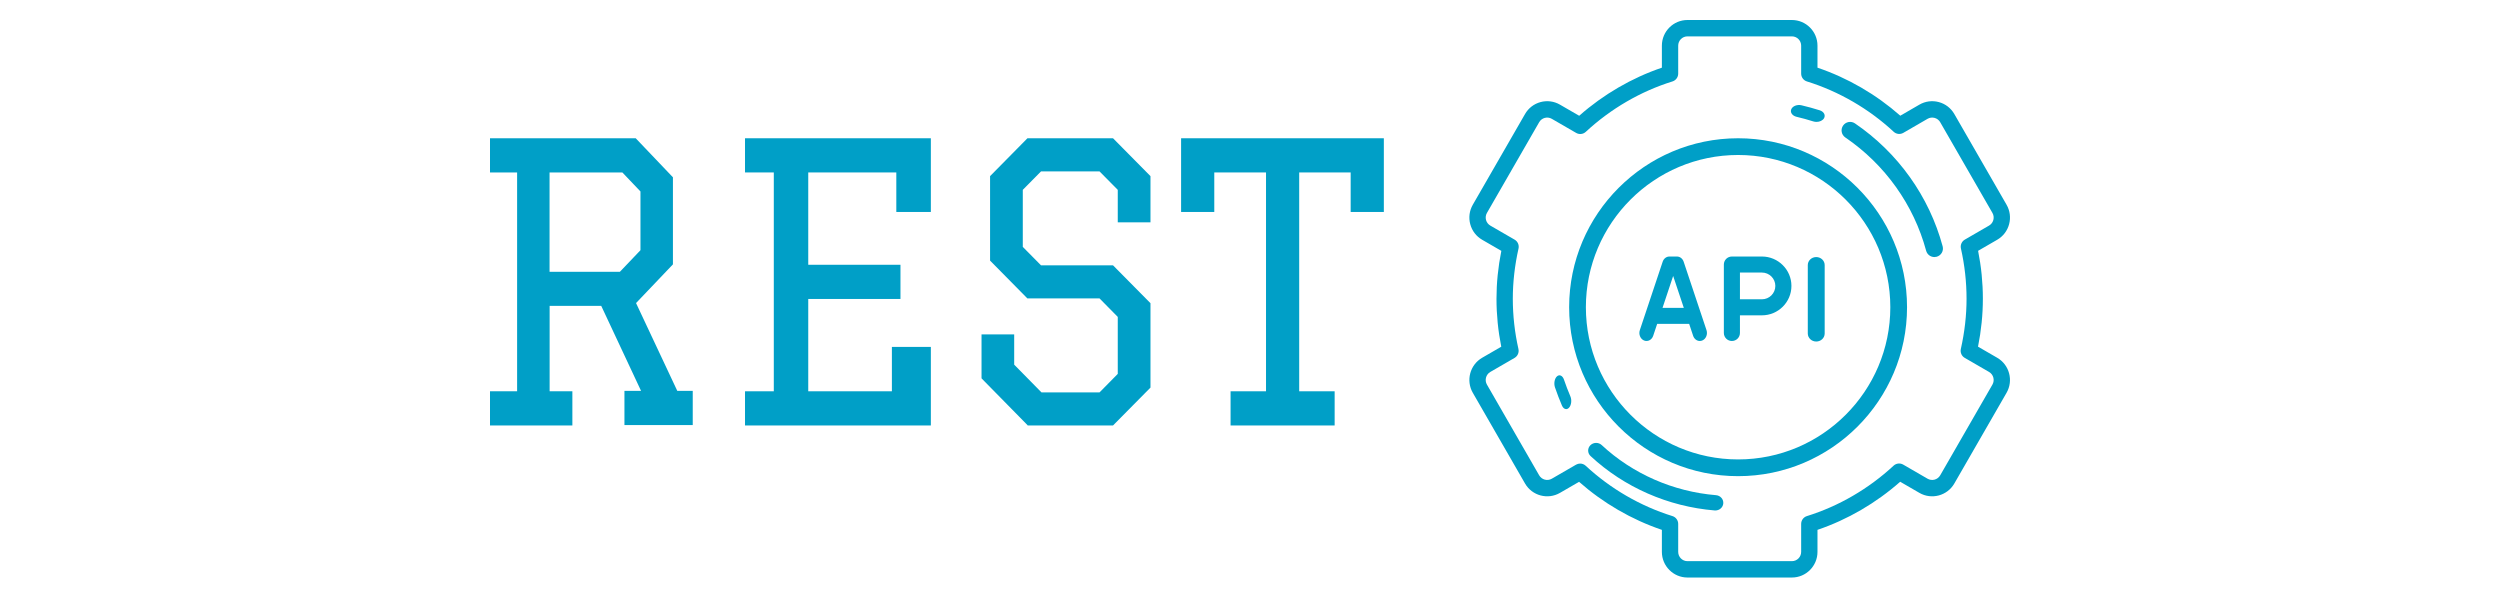 <svg width="250" height="60" viewBox="0 0 250 60" fill="none" xmlns="http://www.w3.org/2000/svg">
<path d="M63.604 30.307L67.293 26.436V17.731L63.572 13.826H49V17.245H51.711V39.128H49V42.547H57.237V39.128H54.963V30.587H60.124L64.106 39.087H62.444V42.506H69.274V39.087H67.729L63.604 30.307ZM54.956 17.245H62.236L64.047 19.146V25.02L61.988 27.181H54.956V17.238V17.245Z" fill="#009FC7"/>
<path fill-rule="evenodd" clip-rule="evenodd" d="M115.048 22.231V17.614L111.302 13.826L111.297 13.84V13.826H102.744L99.007 17.614V26.06L102.744 29.847L102.75 29.841H109.953L111.776 31.691V37.389L109.953 39.239H104.148L101.419 36.465V33.438H98.153V37.828H98.16L98.153 37.835L102.757 42.52V42.547H111.302L115.048 38.759V30.32L111.302 26.533L111.297 26.546V26.533H104.102L102.279 24.689V18.984L104.102 17.141H109.953L111.776 18.984V22.231H115.048Z" fill="#009FC7"/>
<path fill-rule="evenodd" clip-rule="evenodd" d="M89.632 13.826H74.501V17.244H77.38V39.129H74.501V42.547H89.189H89.632H90.879H92.642H93.085V34.691H92.642H89.632H89.189V39.129H80.825V29.896H90.047V26.477H80.825V17.244H89.632V21.197H93.085V13.826H90.879H89.632Z" fill="#009FC7"/>
<path fill-rule="evenodd" clip-rule="evenodd" d="M136.429 13.826H135.066H121.428H119.773H118.11V21.197H121.428V17.244H126.602V39.129H123.057V42.547H133.464V39.129H129.92V17.244H135.066V21.197H138.384V13.826H136.429Z" fill="#009FC7"/>
<path d="M199.72 35.776L197.802 34.666C198.124 33.06 198.287 31.451 198.287 29.876C198.287 28.278 198.127 26.668 197.81 25.081L199.72 23.976C200.312 23.634 200.735 23.081 200.911 22.419C201.088 21.758 200.997 21.067 200.656 20.474L195.433 11.403C195.091 10.81 194.54 10.385 193.88 10.208C193.221 10.031 192.532 10.122 191.94 10.464L190.029 11.571C187.614 9.441 184.773 7.793 181.748 6.767V4.564C181.748 3.15 180.601 2 179.191 2H168.745C167.335 2 166.188 3.15 166.188 4.564V6.767C163.18 7.789 160.342 9.439 157.919 11.577L155.996 10.464C155.405 10.122 154.715 10.031 154.056 10.208C153.396 10.385 152.845 10.81 152.503 11.403L147.28 20.474C146.939 21.067 146.848 21.758 147.025 22.419C147.201 23.081 147.625 23.634 148.216 23.976L150.134 25.086C149.812 26.693 149.649 28.301 149.649 29.876C149.649 31.474 149.809 33.084 150.126 34.671L148.216 35.776C146.995 36.483 146.575 38.054 147.28 39.279L152.503 48.35C153.208 49.574 154.775 49.995 155.996 49.288L157.907 48.182C160.322 50.312 163.163 51.96 166.188 52.986V55.189C166.188 56.602 167.335 57.752 168.745 57.752H179.191C180.601 57.752 181.748 56.602 181.748 55.189V52.985C184.757 51.964 187.594 50.313 190.018 48.175L191.94 49.288C193.161 49.995 194.728 49.574 195.433 48.35L200.656 39.279C201.361 38.054 200.941 36.483 199.72 35.776ZM199.242 38.461L194.02 47.532C193.765 47.974 193.198 48.127 192.756 47.871L190.32 46.46C190.01 46.281 189.62 46.325 189.358 46.568C186.867 48.878 183.87 50.621 180.691 51.609C180.349 51.715 180.116 52.032 180.116 52.391V55.189C180.116 55.7 179.701 56.116 179.191 56.116H168.745C168.235 56.116 167.82 55.7 167.82 55.189V52.391C167.82 52.032 167.587 51.715 167.246 51.609C164.047 50.615 161.046 48.875 158.568 46.575C158.413 46.431 158.214 46.357 158.013 46.357C157.873 46.357 157.733 46.393 157.605 46.467L155.18 47.871C154.738 48.127 154.172 47.974 153.917 47.532L148.694 38.461C148.439 38.018 148.591 37.45 149.032 37.194L151.456 35.791C151.765 35.612 151.922 35.252 151.844 34.902C151.47 33.243 151.281 31.552 151.281 29.876C151.281 28.229 151.473 26.539 151.852 24.855C151.931 24.506 151.773 24.145 151.464 23.966L149.032 22.559C148.818 22.435 148.665 22.235 148.601 21.995C148.538 21.756 148.57 21.506 148.694 21.292L153.917 12.221C154.04 12.006 154.24 11.853 154.478 11.789C154.717 11.725 154.966 11.758 155.18 11.882L157.617 13.292C157.926 13.471 158.316 13.428 158.579 13.184C161.07 10.874 164.067 9.131 167.246 8.144C167.587 8.037 167.82 7.721 167.82 7.362V4.564C167.82 4.053 168.235 3.637 168.745 3.637H179.191C179.701 3.637 180.116 4.053 180.116 4.564V7.362C180.116 7.721 180.349 8.037 180.691 8.144C183.889 9.137 186.89 10.878 189.369 13.178C189.631 13.421 190.021 13.465 190.331 13.286L192.756 11.882C192.97 11.758 193.22 11.725 193.458 11.789C193.697 11.853 193.896 12.006 194.02 12.221L199.243 21.292C199.366 21.506 199.399 21.756 199.335 21.995C199.271 22.235 199.118 22.435 198.904 22.559L196.481 23.962C196.171 24.141 196.014 24.501 196.093 24.85C196.466 26.509 196.655 28.2 196.655 29.876C196.655 31.524 196.463 33.213 196.084 34.897C196.006 35.247 196.163 35.607 196.472 35.786L198.904 37.194C199.346 37.45 199.498 38.018 199.242 38.461Z" fill="#009FC7"/>
<path d="M173.81 13.826C164.494 13.826 156.915 21.405 156.915 30.721C156.915 40.037 164.494 47.616 173.81 47.616C183.126 47.616 190.704 40.037 190.704 30.721C190.704 21.405 183.126 13.826 173.81 13.826ZM173.81 45.943C165.416 45.943 158.588 39.114 158.588 30.721C158.588 22.328 165.416 15.499 173.81 15.499C182.203 15.499 189.032 22.328 189.032 30.721C189.032 39.114 182.203 45.943 173.81 45.943Z" fill="#009FC7"/>
<path d="M176.193 25.652H173.189C172.745 25.652 172.385 26.011 172.385 26.454V33.297C172.385 33.74 172.745 34.099 173.189 34.099C173.634 34.099 173.994 33.74 173.994 33.297V31.533H176.193C177.819 31.533 179.143 30.214 179.143 28.592C179.143 26.971 177.819 25.652 176.193 25.652ZM176.193 29.929H173.994V27.256H176.193C176.932 27.256 177.534 27.855 177.534 28.592C177.534 29.329 176.932 29.929 176.193 29.929ZM168.366 26.172C168.261 25.859 167.995 25.652 167.697 25.652H166.936C166.638 25.652 166.372 25.859 166.267 26.172L163.983 33.015C163.845 33.43 164.032 33.892 164.401 34.048C164.77 34.203 165.181 33.993 165.32 33.579L165.717 32.388H168.916L169.313 33.578C169.42 33.901 169.693 34.099 169.981 34.099C170.065 34.099 170.149 34.083 170.232 34.048C170.601 33.892 170.788 33.43 170.65 33.015L168.366 26.172ZM166.253 30.784L167.316 27.597L168.38 30.784H166.253Z" fill="#009FC7"/>
<path fill-rule="evenodd" clip-rule="evenodd" d="M181.623 25.706C181.157 25.706 180.779 26.065 180.779 26.508V33.351C180.779 33.794 181.157 34.153 181.623 34.153C182.09 34.153 182.468 33.794 182.468 33.351V26.508C182.468 26.065 182.09 25.706 181.623 25.706ZM179.657 11.68C180.223 11.814 180.787 11.969 181.333 12.142C181.437 12.174 181.546 12.19 181.652 12.19C181.969 12.19 182.271 12.052 182.403 11.822C182.579 11.515 182.386 11.161 181.972 11.03C181.379 10.843 180.766 10.674 180.152 10.529C179.723 10.428 179.265 10.603 179.128 10.921C178.991 11.239 179.228 11.579 179.657 11.68ZM156.395 37.958C156.26 37.562 155.95 37.416 155.702 37.632C155.455 37.848 155.364 38.344 155.499 38.74C155.711 39.361 155.945 39.972 156.195 40.556C156.294 40.787 156.454 40.911 156.616 40.911C156.716 40.911 156.816 40.864 156.905 40.767C157.137 40.512 157.196 40.004 157.036 39.632C156.806 39.093 156.59 38.53 156.395 37.958ZM171.602 49.518C167.324 49.164 163.264 47.384 160.169 44.506C159.852 44.211 159.347 44.219 159.04 44.523C158.734 44.827 158.742 45.312 159.058 45.607C162.416 48.73 166.822 50.661 171.464 51.045C171.488 51.047 171.511 51.048 171.534 51.048C171.944 51.048 172.292 50.746 172.328 50.347C172.366 49.925 172.041 49.554 171.602 49.518ZM185.494 12.338C185.104 12.073 184.573 12.173 184.307 12.561C184.04 12.95 184.14 13.479 184.53 13.745C188.499 16.449 191.371 20.473 192.615 25.076C192.718 25.455 193.063 25.706 193.439 25.706C193.513 25.706 193.588 25.696 193.662 25.676C194.118 25.554 194.388 25.086 194.265 24.632C192.915 19.638 189.8 15.272 185.494 12.338Z" fill="#009FC7"/>
</svg>
